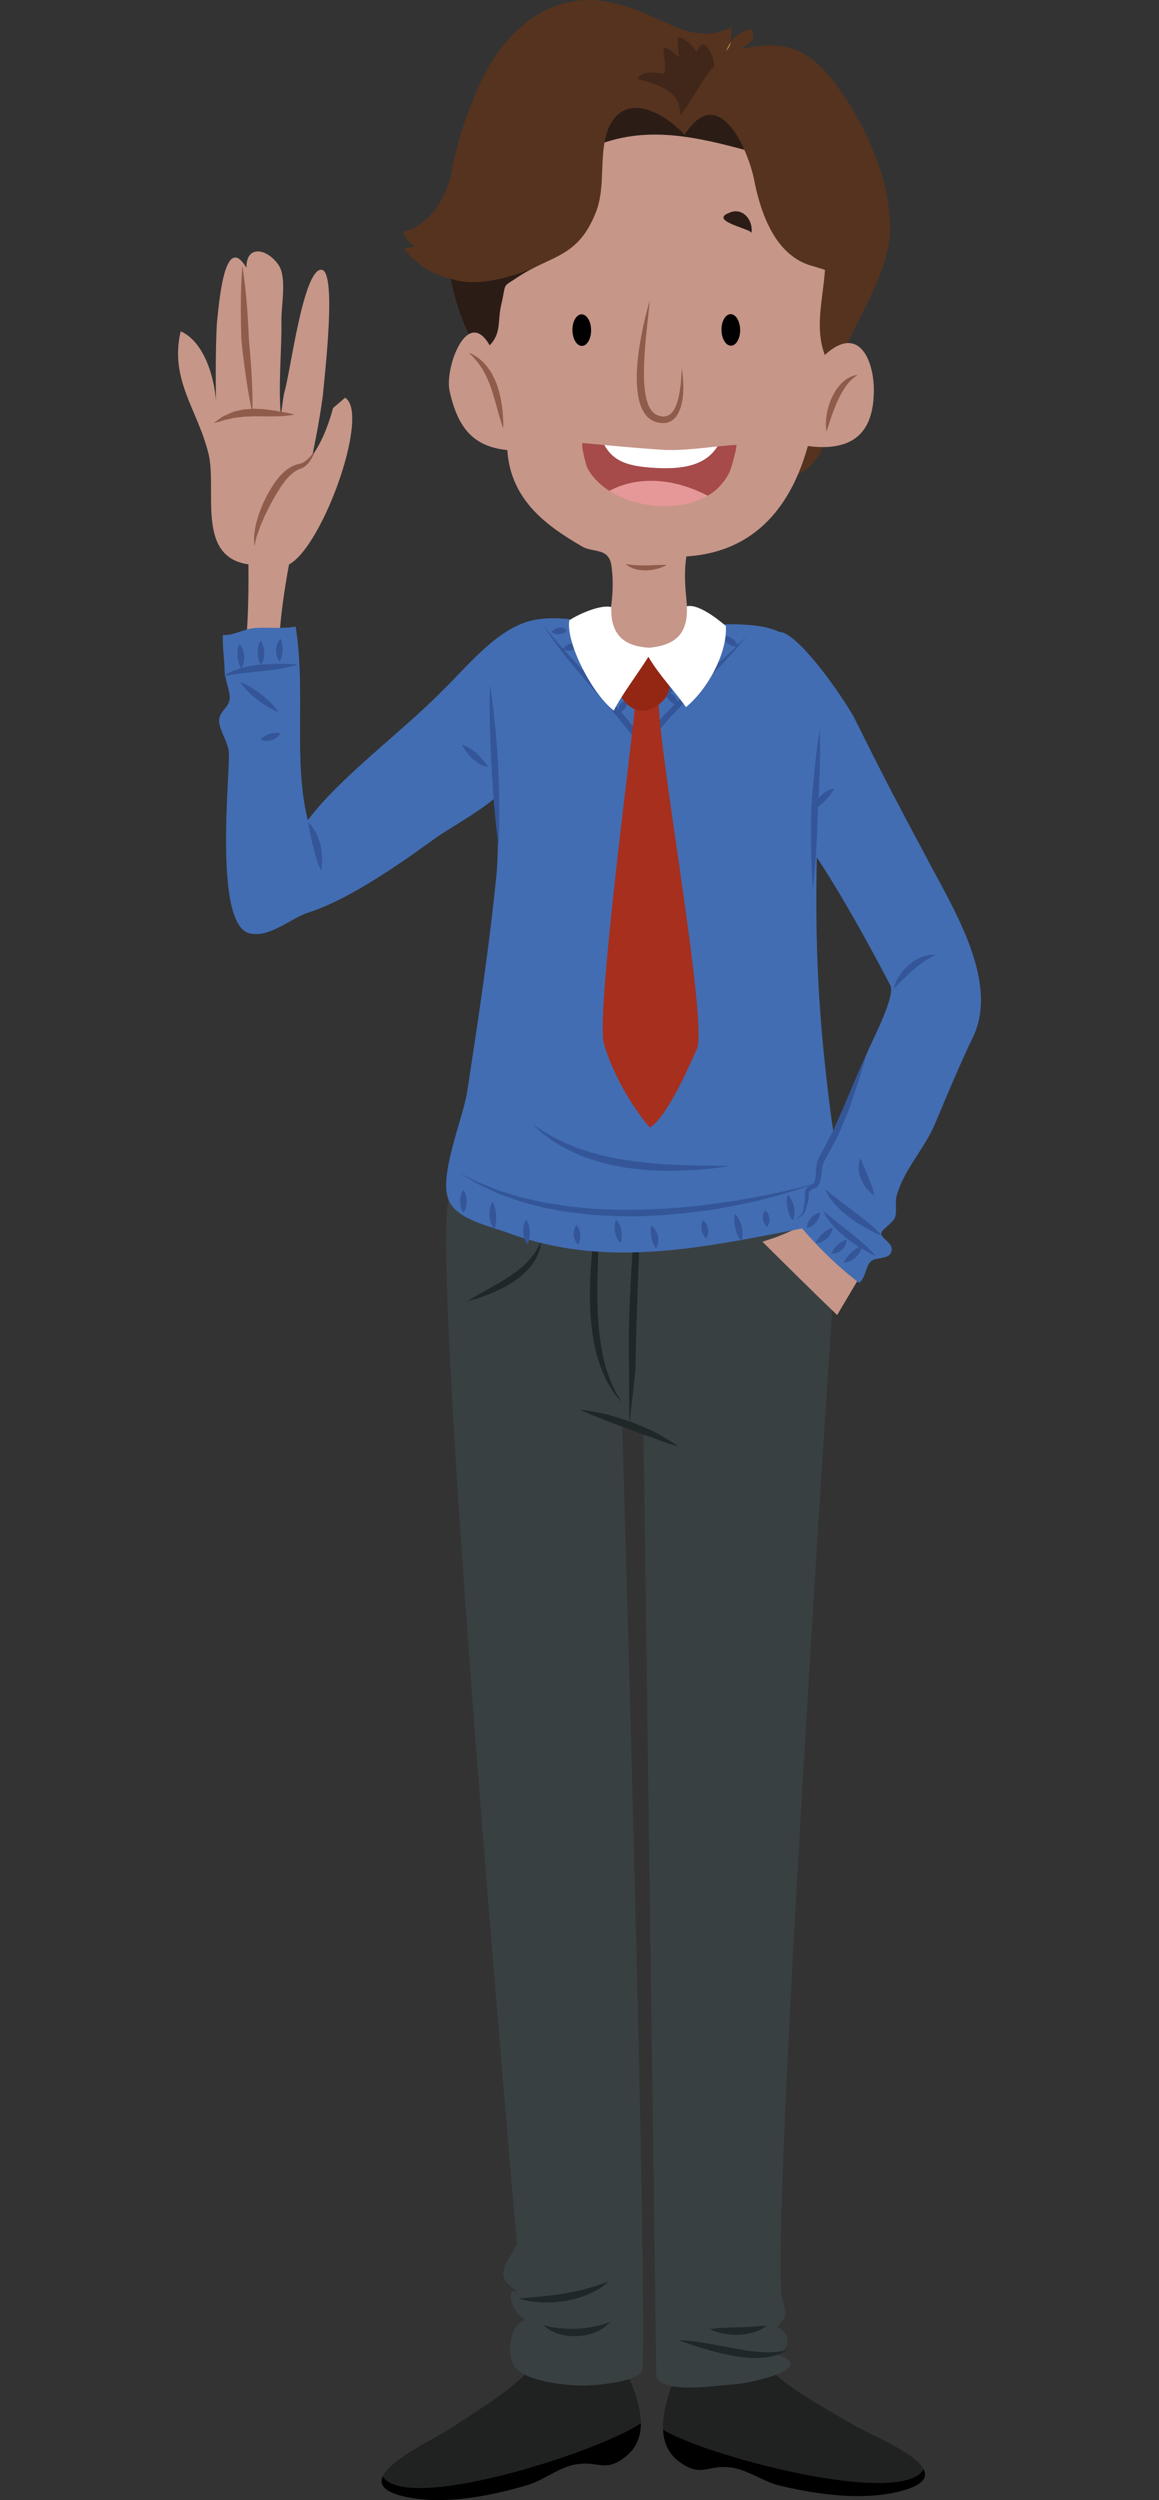 <?xml version="1.0" encoding="utf-8"?>
<!-- Generator: Adobe Illustrator 17.0.0, SVG Export Plug-In . SVG Version: 6.00 Build 0)  -->
<!DOCTYPE svg PUBLIC "-//W3C//DTD SVG 1.1//EN" "http://www.w3.org/Graphics/SVG/1.1/DTD/svg11.dtd">
<svg version="1.1" id="object" xmlns="http://www.w3.org/2000/svg" xmlns:xlink="http://www.w3.org/1999/xlink" x="0px" y="0px"
	 width="330.585px" height="712.763px" viewBox="0 0 330.585 712.763" enable-background="new 0 0 330.585 712.763"
	 xml:space="preserve">
<rect x="0" y="0" width="330.585" height="712.763" fill="#333333" stroke="none"/>
<g>
	<g>
		<g>
			<path fill="#2B1C16" d="M167.081,60.673c-2.304,0.316-4.588,1.499-6.591,2.387c-1.197-3.436,4.497-8.117,5.994-3.819
				L167.081,60.673z"/>
		</g>
	</g>
	<g>
		<g>
			<g>
				<path fill="#202121" d="M189.121,692.714c-0.273-5.558,2.141-11.948,4.207-17.161l27.064,0.631
					c5.738,5.552,15.542,10.745,23.552,15.445c4.384,2.469,17.067,7.66,19.497,12.334
					C257.264,714.921,201.852,700.368,189.121,692.714z"/>
			</g>
		</g>
		<g>
			<g>
				<path d="M263.441,703.963c1.265,2.452-0.273,4.756-7.294,6.456c-10.44,2.464-22.584,0.824-33.36-1.681
					c-4.94-1.022-10.259-5.206-15.221-5.328c-5.856-0.584-7.743,2.981-13.956-1.675c-3.081-2.339-4.317-5.519-4.489-9.021
					C201.852,700.368,257.264,714.921,263.441,703.963z"/>
			</g>
		</g>
	</g>
	<g>
		<g>
			<g>
				<path fill="#202121" d="M182.786,690.864c-0.019-5.567-2.77-11.821-5.1-16.92l-26.993,2.05
					c-5.439,5.845-14.957,11.544-22.715,16.66c-4.244,2.699-16.633,8.552-18.814,13.346
					C115.899,716.618,170.468,699.173,182.786,690.864z"/>
			</g>
		</g>
		<g>
			<g>
				<path d="M109.163,706c-1.139,2.512,0.517,4.736,7.621,6.06c10.55,1.911,22.595-0.358,33.224-3.434
					c4.879-1.278,9.969-5.734,14.919-6.113c5.816-0.896,7.892,2.568,13.846-2.408c2.959-2.497,4.022-5.74,4.013-9.242
					C170.468,699.173,115.899,716.618,109.163,706z"/>
			</g>
		</g>
	</g>
	<g>
		<g>
			<path fill="#394042" d="M239.153,346.16c0,0-19.627,290.981-16.078,308.797c0.647,3.23,2.159,5.536-1.477,8.366
				c3.929,1.935,4.014,6.205,0.161,7.973c12.216,4.081-8.932,8.342-12.284,8.468c-4.66,0.176-20.964,3.126-22.283-2.543
				l-3.653-269.402l-6.088-2.061c0,0,7.213,241.823,5.808,269.553c-0.199,3.931-14.51,4.832-16.985,4.816
				c-4.818-0.028-16.549-1.154-19.554-5.456c-2.31-3.31-1.38-11.98,3.029-13.208c-2.443-2.042-4.626-4.702-3.868-8.127
				c0.597-0.087,1.165-0.011,1.733-0.195c-7.828-4.385-2.254-8.665-0.158-13.407c0,0-24.667-278.988-19.493-297.629l9.298-19.044
				l93.93,7.216l8.118,0.192L239.153,346.16z"/>
		</g>
	</g>
	<g>
		<g>
			<path fill="#202728" d="M224.598,669.971c0,0-0.488,0.109-1.343,0.297c-0.425,0.137-0.952,0.13-1.525,0.228
				c-0.564,0.106-1.25,0.074-1.963,0.132c-1.447,0.02-3.13-0.05-4.931-0.269c-0.9-0.076-1.826-0.258-2.772-0.377
				c-0.944-0.146-1.903-0.312-2.864-0.501c-3.842-0.694-7.719-1.499-10.687-1.883c-2.964-0.417-4.985-0.386-4.985-0.386
				s1.885,0.677,4.716,1.586c2.822,0.909,6.623,2.057,10.574,2.79c1.979,0.325,3.979,0.622,5.89,0.644
				c1.898,0.082,3.695-0.082,5.198-0.386c0.751-0.182,1.432-0.308,2.022-0.558c0.588-0.236,1.113-0.388,1.478-0.627
				C224.165,670.217,224.598,669.971,224.598,669.971z"/>
		</g>
	</g>
	<g>
		<g>
			<path fill="#202728" d="M218.669,663.062c0,0-0.273-0.004-0.74,0.028c-0.462,0.009-1.133,0.139-1.885,0.15
				c-0.382,0.017-0.781,0.035-1.2,0.083c-0.423,0.03-0.887,0.013-1.349,0.056c-0.926,0.076-1.927,0.069-2.922,0.121
				c-1.996,0.056-4.011,0.124-5.561,0.236c-1.54,0.095-2.612,0.299-2.612,0.299s0.959,0.508,2.493,0.924
				c0.763,0.204,1.664,0.417,2.647,0.519c0.495,0.041,1.002,0.154,1.521,0.137c0.521,0.007,1.054,0.019,1.583,0.022
				c1.059-0.095,2.126-0.132,3.102-0.395c0.976-0.18,1.89-0.499,2.636-0.829c0.77-0.276,1.284-0.685,1.684-0.924
				C218.452,663.229,218.669,663.062,218.669,663.062z"/>
		</g>
	</g>
	<g>
		<g>
			<path fill="#202728" d="M155.036,662.923c0,0,0.241,0.215,0.673,0.562c0.226,0.163,0.492,0.373,0.803,0.603
				c0.289,0.248,0.721,0.403,1.165,0.616c0.451,0.197,0.948,0.453,1.493,0.618c0.538,0.143,1.109,0.301,1.709,0.421
				c0.596,0.154,1.222,0.217,1.866,0.239c0.64,0.013,1.295,0.124,1.948,0.052c0.649-0.069,1.3-0.137,1.937-0.206
				c0.642-0.054,1.241-0.31,1.835-0.451c0.59-0.165,1.161-0.308,1.658-0.588c0.512-0.245,0.976-0.495,1.406-0.727
				c0.865-0.434,1.427-1.095,1.857-1.436c0.41-0.384,0.623-0.61,0.623-0.61s-0.306,0.089-0.848,0.248
				c-0.549,0.13-1.215,0.495-2.12,0.668c-0.447,0.095-0.928,0.198-1.412,0.336c-0.484,0.161-1.041,0.171-1.586,0.273
				c-1.089,0.21-2.271,0.289-3.452,0.356c-0.583,0.093-1.178,0.009-1.761,0.024c-0.581-0.019-1.159,0.048-1.71-0.043
				c-0.551-0.061-1.094-0.08-1.612-0.109c-0.499-0.076-0.967-0.143-1.401-0.211c-0.44-0.087-0.87-0.065-1.239-0.202
				c-0.377-0.096-0.699-0.18-0.97-0.252C155.357,662.977,155.036,662.923,155.036,662.923z"/>
		</g>
	</g>
	<g>
		<g>
			<path fill="#202728" d="M173.609,650.498c0,0-0.406,0.124-1.113,0.352c-0.712,0.193-1.684,0.683-2.881,0.976
				c-0.596,0.167-1.228,0.349-1.883,0.568c-0.657,0.221-1.412,0.319-2.139,0.531c-1.471,0.414-3.089,0.649-4.682,0.972
				c-1.616,0.219-3.224,0.507-4.755,0.633c-0.772,0.054-1.504,0.21-2.213,0.239c-0.705,0.041-1.373,0.104-1.994,0.167
				c-1.243,0.145-2.284,0.152-3.022,0.241c-0.74,0.083-1.165,0.13-1.165,0.13s0.412,0.108,1.132,0.297
				c0.724,0.145,1.757,0.454,3.024,0.56c1.265,0.15,2.751,0.304,4.348,0.247c0.798-0.026,1.631,0.02,2.464-0.109
				c0.837-0.098,1.686-0.199,2.534-0.295c0.835-0.184,1.671-0.369,2.495-0.555c0.831-0.15,1.608-0.467,2.369-0.72
				c0.759-0.278,1.49-0.51,2.159-0.85c0.673-0.323,1.293-0.651,1.863-0.957c1.163-0.558,1.927-1.285,2.543-1.701
				C173.275,650.759,173.609,650.498,173.609,650.498z"/>
		</g>
	</g>
	<g>
		<g>
			<path fill="#202728" d="M179.625,406.517C179.625,406.517,179.691,408.903,179.625,406.517
				c-0.074-2.386,1.671-14.633,1.671-17.18c0.002-5.088,0.219-10.522,0.377-15.952c0.206-5.437,0.412-10.876,0.605-15.974
				c0.2-5.103,0.219-9.876,0.319-13.961c0.084-4.089-0.052-7.503-0.054-9.891c-0.056-2.381-0.084-3.746-0.084-3.746
				s-0.122,1.36-0.33,3.739c-0.18,2.376-0.432,5.771-0.736,9.845c-0.295,4.076-0.634,8.832-0.996,13.924
				c-0.148,2.549-0.36,5.178-0.473,7.86c-0.128,2.679-0.26,5.404-0.391,8.129c-0.052,2.727-0.113,5.458-0.171,8.146
				c-0.098,2.684,0.024,5.332,0.054,7.895C179.46,391.909,179.421,404.868,179.625,406.517
				C179.832,408.165,179.473,405.33,179.625,406.517C179.953,408.879,179.625,406.517,179.625,406.517z"/>
		</g>
	</g>
	<g>
		<g>
			<path fill="#202728" d="M170.819,339.616c0,0-0.449,3.858-1.126,9.651c-0.293,2.898-0.729,6.278-1.002,9.921
				c-0.31,3.643-0.434,7.554-0.429,11.472c0.089,1.961,0.1,3.923,0.31,5.853c0.119,1.935,0.434,3.82,0.729,5.645
				c0.308,1.824,0.772,3.562,1.236,5.189c0.568,1.607,0.987,3.154,1.656,4.486c0.306,0.675,0.599,1.321,0.876,1.937
				c0.306,0.597,0.681,1.126,0.989,1.64c0.633,1.022,1.158,1.922,1.744,2.558c1.098,1.311,1.725,2.055,1.725,2.055
				s-0.499-0.833-1.382-2.285c-0.492-0.69-0.894-1.642-1.387-2.699c-0.532-1.046-0.968-2.289-1.443-3.64
				c-0.547-1.328-0.838-2.868-1.265-4.447c-0.33-1.608-0.629-3.315-0.885-5.088c-0.23-1.781-0.419-3.619-0.529-5.51
				c-0.184-1.877-0.161-3.807-0.237-5.727c0.002-1.924-0.046-3.847,0.024-5.749c0.046-1.9,0.098-3.773,0.147-5.584
				c0.121-3.64,0.228-7.034,0.321-9.943C171.065,343.508,170.819,339.616,170.819,339.616z"/>
		</g>
	</g>
	<g>
		<g>
			<path fill="#202728" d="M193.545,412.389c0,0-1.551-1.12-3.998-2.545c-0.616-0.358-1.274-0.748-1.991-1.13
				c-0.696-0.41-1.493-0.751-2.302-1.115c-1.619-0.744-3.385-1.46-5.144-2.183c-3.595-1.208-7.205-2.365-10.025-2.825
				c-2.796-0.543-4.692-0.72-4.692-0.72s1.716,0.876,4.345,1.9c1.311,0.514,2.849,1.085,4.474,1.749
				c1.631,0.655,3.404,1.256,5.153,1.9c1.735,0.668,3.467,1.339,5.124,1.902c0.818,0.312,1.644,0.516,2.393,0.835
				c0.748,0.302,1.477,0.56,2.144,0.798C191.692,411.916,193.545,412.389,193.545,412.389z"/>
		</g>
	</g>
	<g>
		<g>
			<g>
				<path fill="#2B1C16" d="M151.659,74.692c-4.155,13.131-13.585,28.183-13.585,28.183c-1.658-2.517-3.074-5.043-4.202-7.222
					c-2.601-5.417-4.341-11.02-5.402-16.707c0.41,0.124,0.844,0.256,1.217,0.375C137.314,81.736,144.836,78.41,151.659,74.692z"/>
			</g>
		</g>
		<g>
			<g>
				<path fill="#9F7F4A" d="M208.477,11.893c-0.091,0.894-0.403,1.71-1.434,2.766C207.373,13.629,207.874,12.708,208.477,11.893z"/>
			</g>
		</g>
		<g>
			<g>
				<path fill="#56331E" d="M115.78,70.657c0.84,0.023,1.903-0.307,2.729-0.241c-1.551-0.989-3.176-2.632-3.365-4.361
					c7.394-1.835,12.234-9.68,13.576-16.843c1.71-9.133,4.758-18.078,8.695-26.441c7.84-16.222,22.179-26.472,38.946-21.517
					c12.125,2.718,20.883,12.384,32.319,6.477c-0.29,1.891-0.087,3.083-0.202,4.162c-0.603,0.814-1.104,1.736-1.434,2.766
					c1.031-1.056,1.343-1.872,1.434-2.766c1.434-1.928,3.543-3.228,5.962-3.664c1.198,3.437-0.518,4.036-3.371,5.803
					c13.772-3.063,20.725,0.296,28.941,12.276c7.632,10.835,14.759,27.432,13.785,40.686c-0.987,12.098-9.466,23.727-13.919,35.3
					c-3.313,10.404-0.788,27.063-12.217,32.974c0.542-2.309-0.058-4.029,1.061-6.348c-3.404,3.502-15.948,12.302-14.379,0.769
					c-7.468,1.252-12.592,5.349-20.64,6.034c-8.63,0.691-14.982-0.949-22.536-6.031c-4.074-3.4-5.851-7.404-9.342-10.235
					c-5.243-4.536-4.619-1.092-10.416-3.89c-2.744-1.012-5.343-3.019-7.715-5.502l10.604-34.68
					c-0.859,0.569-15.39,7.257-24.884,4.337c-0.375-0.118-4.441-0.988-8.654-3.519C120.351,75.96,113.795,70.594,115.78,70.657z"/>
			</g>
		</g>
	</g>
	<g>
		<g>
			<path fill="#C69689" d="M79.339,192.932c-0.386-28.859,9.073-53.001,12.741-80.105c0.499-5.764,4.124-35.992-0.478-35.93
				c-5.179,0.069-8.816,29.641-10.472,34.843c-0.545,2.309-0.523,4.119-1.063,6.426c-0.699-9.2,0.327-18.382,0.21-27.014
				c-0.054-4.029,1.569-12.091-0.779-15.514c-2.944-4.566-9.297-6.196-9.205,0.711c-6.476-10.848-7.904,11.622-8.424,15.66
				c-0.459,8.638-0.333,17.849-0.22,26.484c0.467-8.065-2.578-20.687-10.109-24.041c-3.263,13.86,4.904,22.386,7.956,35.009
				c2.44,10.329-3.639,29.327,11.359,31.429c0.145,10.935-0.276,22.537-1.874,32.18L79.339,192.932z"/>
		</g>
	</g>
	<g>
		<g>
			<path fill="#8F5B4A" d="M72.001,117.778c0,0,0.028-0.663,0.027-1.819c-0.019-1.154,0.008-2.81-0.067-4.788
				c-0.123-3.955-0.461-9.209-0.974-14.445c-0.203-5.236-0.571-10.456-0.991-14.381c-0.195-1.96-0.452-3.595-0.586-4.745
				c-0.156-1.146-0.276-1.803-0.276-1.803s-0.07,0.659-0.137,1.813c-0.052,1.151-0.184,2.805-0.228,4.787
				c-0.122,3.962-0.105,9.263,0.088,14.543c0.531,5.236,1.229,10.454,1.889,14.357c0.312,1.951,0.664,3.565,0.87,4.703
				C71.844,117.136,72.001,117.778,72.001,117.778z"/>
		</g>
	</g>
	<g>
		<g>
			<path fill="#C69689" d="M98.42,113.397c7.543,4.505-7.446,45.575-17.202,48.011c-17.222,3.683-4.326-22.394,0.794-26.491
				c3.985-3.509,4.033-0.054,7.973-6.441c2.259-3.484,3.923-8.111,5.018-12.155L98.42,113.397z"/>
		</g>
	</g>
	<g>
		<g>
			<path fill="#8F5B4A" d="M72.554,155.725c0,0,0.145-0.519,0.349-1.427c0.117-0.448,0.179-1.024,0.395-1.629
				c0.225-0.603,0.478-1.267,0.717-1.992c0.202-0.724,0.623-1.49,0.946-2.311c0.328-0.828,0.729-1.677,1.172-2.542
				c0.427-0.873,0.857-1.777,1.369-2.658c0.503-0.885,0.955-1.821,1.538-2.667c0.538-0.875,1.054-1.777,1.67-2.55
				c0.302-0.388,0.571-0.834,0.874-1.181c0.306-0.342,0.612-0.676,0.913-1.006c0.679-0.614,1.482-1.311,2.076-1.628
				c0.672-0.388,1.538-0.569,2.347-1.121c0.738-0.532,1.236-1.163,1.575-1.732c0.395-0.544,0.644-1.055,0.859-1.476
				c0.419-0.839,0.633-1.329,0.633-1.329s-0.375,0.393-0.976,1.091c-0.293,0.356-0.649,0.788-1.126,1.2
				c-0.436,0.457-0.983,0.87-1.582,1.182c-0.555,0.28-1.441,0.336-2.41,0.74c-1.056,0.454-1.759,0.961-2.597,1.62
				c-0.809,0.735-1.636,1.509-2.235,2.39c-0.698,0.845-1.258,1.768-1.842,2.683c-0.597,0.911-1.043,1.892-1.545,2.83
				c-0.525,0.927-0.866,1.924-1.26,2.853c-0.414,0.922-0.701,1.863-0.952,2.76c-0.252,0.897-0.535,1.709-0.634,2.547
				c-0.143,0.813-0.24,1.559-0.321,2.208c-0.071,0.651-0.004,1.213-0.015,1.68C72.51,155.191,72.554,155.725,72.554,155.725z"/>
		</g>
	</g>
	<g>
		<g>
			<path fill="#C69689" d="M217.472,354.009c7.105,7.057,14.227,14.106,21.307,20.905l9.147-15.419l-15.347-11.78
				c0,0-8.483,4.115-11.798,5.204C217.472,354.009,217.472,354.009,217.472,354.009z"/>
		</g>
	</g>
	<g>
		<g>
			<g>
				<path fill="#2B1C16" d="M172.423,40.647c0.223-1.254,0.52-2.48,0.957-3.658c4.46-11.001,15.473-5.391,21.896,1.43
					c7.072-11.135,13.442-3.782,17.041,4.298C199.22,39.192,185.793,36.123,172.423,40.647z"/>
			</g>
		</g>
		<g>
			<g>
				<path fill="#C69689" d="M139.666,98.455c3.408-3.501,2.208-6.938,3.296-11.559c1.632-6.927-0.059-4.604,5.072-8.124
					c9.133-5.881,16.625-5.404,21.643-17.561c2.827-6.344,1.557-13.857,2.745-20.564c13.37-4.524,26.797-1.455,39.894,2.07
					c1.274,2.874,2.211,5.843,2.694,8.103c1.859,9.76,6.057,22.367,17.031,25.099l3.257,1.015
					c-0.466,8.065-3.027,16.251-0.043,24.269c10.238-9.349,14.429,2.687,13.967,11.326c-0.419,11.518-6.688,16.207-18.798,14.642
					c-3.846,13.865-12.741,30.112-34.651,31.46c-1.046,7.5,0.301,11.406,0.401,18.889c5.771,1.074,12.973,2.194,19.443,4.535
					c-10.114,18.557-50.974,19.105-57.033-3.264c4.588-1.213,9.767-1.284,14.943-1.928c1.096-4.045,1.586-10.382,0.948-14.98
					c-0.51-5.94-5.074-4.18-8.372-6.04c-9.669-5.627-20.441-12.953-21.402-27.523c-9.068-0.949-13.922-5.57-16.367-16.473
					C126.519,105.539,133.185,87.028,139.666,98.455z"/>
			</g>
		</g>
	</g>
	<g>
		<g>
			<path fill="#8F5B4A" d="M194.438,104.917c0,0-0.007,0.863-0.095,2.346c-0.069,1.484-0.28,3.616-0.803,6.051
				c-0.276,1.208-0.688,2.504-1.378,3.626c-0.698,1.138-1.738,1.868-2.987,1.8c-0.306,0.048-0.645-0.087-0.978-0.161l-0.441-0.109
				l-0.564-0.246c-0.362-0.191-0.484-0.3-0.755-0.53c-0.25-0.222-0.486-0.462-0.688-0.758c-0.855-1.128-1.304-2.708-1.595-4.281
				c-0.595-3.193-0.516-6.586-0.395-9.733c0.163-3.156,0.388-6.126,0.683-8.66c0.267-2.549,0.488-4.67,0.647-6.154
				c0.156-1.492,0.172-2.353,0.172-2.353s-0.215,0.827-0.584,2.279c-0.343,1.455-0.941,3.518-1.426,6.043
				c-0.488,2.523-1.076,5.481-1.369,8.71c-0.304,3.223-0.436,6.718,0.172,10.259c0.358,1.749,0.851,3.567,2.048,5.134
				c0.521,0.775,1.434,1.472,2.334,1.885l0.575,0.219c0.336,0.109,0.49,0.117,0.75,0.175c0.466,0.086,0.902,0.222,1.406,0.159
				c0.486-0.02,0.968-0.018,1.44-0.225l0.687-0.252l0.586-0.415c0.77-0.549,1.265-1.306,1.629-2.016
				c0.731-1.449,1.022-2.877,1.213-4.18c0.354-2.617,0.141-4.779,0.037-6.276C194.61,105.754,194.438,104.917,194.438,104.917z"/>
		</g>
	</g>
	<g>
		<g>
			<path fill="#2B1C16" d="M214.064,66.086c-1.454-1.131-11.559-3.299-6.116-5.388c3.723-1.773,6.934,1.923,6.409,5.674
				L214.064,66.086z"/>
		</g>
	</g>
	<g>
		<g>
			<g>
				<path fill="#FFFFFF" d="M188.492,133.49c-7.726-0.35-13.114-1.11-16.109-6.611c5.836,0.543,11.722,1.062,17.473,1.413
					c5.083,0.141,9.865-0.517,14.805-1.013C201.307,132.547,195.324,133.643,188.492,133.49z"/>
			</g>
		</g>
		<g>
			<g>
				<path fill="#E69797" d="M201.843,141.321c-4.276,2.535-9.537,3.268-14.427,2.909c-4.719-0.346-9.593-1.708-13.614-4.295
					C182.647,135.239,193.117,136.739,201.843,141.321z"/>
			</g>
		</g>
		<g>
			<g>
				<path fill="#A64A4A" d="M167.448,133.204c-0.258-0.532-1.965-6.974-1.215-6.9c2.026,0.198,4.098,0.382,6.15,0.575
					c2.996,5.5,8.383,6.261,16.109,6.611c6.832,0.153,12.815-0.943,16.169-6.211c1.775-0.182,3.573-0.341,5.417-0.433
					c0.019,1.448-1.679,7.232-2.087,7.983c-1.28,2.359-2.881,4.318-5.107,5.856c-0.336,0.234-0.692,0.429-1.041,0.636
					c-8.726-4.582-19.196-6.082-28.041-1.386c-0.542-0.35-1.072-0.72-1.586-1.118C170.264,137.305,168.533,135.441,167.448,133.204z
					"/>
			</g>
		</g>
	</g>
	<g>
		<g>
			<path fill="#8F5B4A" d="M84.027,118.204c0,0-1.462-0.405-3.653-0.781c-1.093-0.216-2.345-0.422-3.738-0.591
				c-0.694-0.064-1.401-0.203-2.148-0.211c-0.746-0.028-1.499-0.059-2.251-0.086c-0.766,0.057-1.531,0.116-2.285,0.172
				c-0.753,0.013-1.479,0.293-2.182,0.418c-1.429,0.245-2.634,0.923-3.677,1.363c-0.532,0.204-0.938,0.57-1.331,0.813
				c-0.374,0.267-0.699,0.497-0.973,0.69c-0.523,0.395-0.809,0.634-0.809,0.634s0.362-0.094,1.005-0.255
				c0.309-0.089,0.689-0.199,1.12-0.327c0.436-0.108,0.886-0.323,1.427-0.407c0.533-0.104,1.107-0.212,1.701-0.357
				c0.585-0.172,1.232-0.223,1.886-0.301c0.667-0.063,1.328-0.208,2.031-0.211c0.696-0.03,1.405-0.061,2.112-0.092
				c2.856,0,5.806,0.096,8.059-0.027C82.543,118.514,84.027,118.204,84.027,118.204z"/>
		</g>
	</g>
	<g>
		<g opacity="0.5">
			<path fill="#2B1C16" d="M203.763,18.777c-3.959,4.359-6.179,9.843-9.856,14.201c0.762-7.19-7.014-9.096-12.203-10.46
				c1.688-2.607,5.146-1.792,7.734-1.543c1.367-4.893-3.308-11.152,4.244-4.649c-0.312-1.719-0.339-3.727-0.365-5.738
				c2.3,0.256,4.059,2.529,5.513,4.235c1.655-5.192,4.315,0.515,4.621,2.234L203.763,18.777z"/>
		</g>
	</g>
	<g>
		<path fill="#202728" d="M154.412,353.595c0,0-0.039,0.451-0.152,1.23c-0.037,0.391-0.15,0.853-0.325,1.395
			c-0.145,0.549-0.338,1.171-0.666,1.779c-0.269,0.646-0.655,1.293-1.107,1.951c-0.423,0.683-0.985,1.31-1.551,1.972
			c-0.618,0.603-1.221,1.282-1.942,1.831c-0.688,0.597-1.443,1.113-2.185,1.655c-1.543,0.981-3.124,1.89-4.671,2.582
			c-1.538,0.714-3.007,1.282-4.282,1.72c-2.551,0.861-4.3,1.3-4.3,1.3s0.373-0.256,1.046-0.662c0.681-0.391,1.636-0.99,2.807-1.634
			c1.16-0.647,2.514-1.402,3.963-2.211c0.723-0.399,1.445-0.848,2.187-1.282c0.751-0.423,1.462-0.922,2.193-1.391
			c1.449-0.953,2.801-2.018,4.003-3.087c0.549-0.577,1.158-1.08,1.614-1.655c0.478-0.558,0.937-1.087,1.285-1.631
			c0.392-0.525,0.694-1.024,0.948-1.486c0.28-0.449,0.499-0.872,0.629-1.245C154.212,354.002,154.412,353.595,154.412,353.595z"/>
	</g>
	<g>
		<path fill="#8F5B4A" d="M244.656,106.874c0,0-0.25,0.188-0.701,0.49c-0.243,0.133-0.462,0.374-0.735,0.592
			c-0.275,0.207-0.54,0.52-0.846,0.825c-0.316,0.291-0.57,0.706-0.9,1.06c-0.275,0.419-0.596,0.818-0.87,1.287
			c-0.302,0.446-0.555,0.945-0.833,1.441c-0.28,0.493-0.525,1.023-0.766,1.549c-0.508,1.048-0.92,2.146-1.326,3.175
			c-0.377,1.041-0.725,2.022-1.004,2.878c-0.558,1.744-0.929,2.906-0.929,2.906s-0.267-1.236-0.143-3.108
			c0.044-0.937,0.206-2.02,0.475-3.163c0.161-0.563,0.28-1.164,0.512-1.739c0.197-0.586,0.443-1.167,0.692-1.747
			c0.568-1.13,1.18-2.253,1.97-3.17c0.345-0.489,0.807-0.874,1.185-1.268c0.436-0.351,0.816-0.706,1.249-0.941
			c0.799-0.523,1.619-0.815,2.126-0.924C244.345,106.916,244.656,106.874,244.656,106.874z"/>
	</g>
	<g>
		<path fill="#8F5B4A" d="M143.566,122.139c0,0-0.577-1.457-1.2-3.68c-0.306-1.102-0.664-2.388-1.046-3.765
			c-0.395-1.362-0.805-2.804-1.306-4.204c-0.486-1.402-1.081-2.748-1.696-3.981c-0.364-0.579-0.636-1.201-1.009-1.709
			c-0.341-0.534-0.681-1.029-1.033-1.462c-0.686-0.876-1.321-1.594-1.811-2.046c-0.479-0.483-0.751-0.759-0.751-0.759
			s0.354,0.151,0.974,0.452c0.315,0.143,0.686,0.34,1.074,0.623c0.402,0.264,0.868,0.562,1.3,0.974
			c0.467,0.377,0.935,0.83,1.376,1.359c0.484,0.497,0.883,1.104,1.319,1.717c0.373,0.646,0.82,1.293,1.124,2.016
			c0.354,0.704,0.627,1.447,0.922,2.184c0.495,1.503,0.894,3.023,1.143,4.463c0.248,1.439,0.408,2.786,0.488,3.943
			C143.614,120.575,143.566,122.139,143.566,122.139z"/>
	</g>
	<g>
		<path fill="#8F5B4A" d="M190.169,161.077c0,0-0.169,0.101-0.473,0.244c-0.312,0.123-0.727,0.367-1.276,0.538
			c-0.545,0.186-1.193,0.39-1.901,0.51c-0.356,0.054-0.718,0.161-1.1,0.172c-0.379,0.028-0.764,0.056-1.15,0.084
			c-0.777-0.037-1.558-0.02-2.28-0.203c-0.725-0.113-1.376-0.351-1.914-0.591c-0.551-0.186-0.931-0.556-1.221-0.712
			c-0.28-0.192-0.425-0.317-0.425-0.317s0.202,0.013,0.532,0.062c0.332,0.042,0.777,0.157,1.332,0.18
			c0.549,0.052,1.167,0.125,1.844,0.133c0.666,0.056,1.39,0.017,2.106,0.026c1.46-0.051,2.922-0.102,4.016-0.141
			c0.571-0.004,1.046-0.006,1.378-0.008C189.972,161.056,190.169,161.077,190.169,161.077z"/>
	</g>
	<g>
		<g>
			<g>
				<path fill="#426DB2" d="M216.886,178.556c3.269,0.55,6.355,1.648,8.789,3.731c4.172,3.568,3.673,9.376,4.834,14.355
					c3.374,14.493,2.89,28.54,2.577,43.321c-0.759,29.369,0.249,49.942,4.094,79.25c1.234,6.313,1.972,26.949-0.338,29.494l0,0
					c-31.006,5.595-60.826,14.052-91.483,2.949c-5.786-2.224-15.013-3.829-17.397-9.55c-2.972-6.871,4.287-23.659,5.337-31.154
					c3.176-20.768,6.352-41.532,8.38-62.282c0.488-6.339,0.449-16.126,0.364-22.456c0.028,1.991-15.021,10.71-17.165,12.254
					c-6.018,4.338-12.073,8.645-18.386,12.539c-5.957,3.676-12.036,7.023-18.638,9.197c-5.074,1.669-10.991,7.279-16.683,5.886
					c-10.391-2.542-5.474-45.767-5.907-51.653c-0.221-2.944-2.914-6.576-2.765-9.113c0.163-2.78,2.725-3.355,3.003-6.106
					c0.21-2.082-1.361-5.351-1.418-7.805c-0.086-3.497-0.657-6.863-0.509-10.373c2.903,0.25,5.885-1.696,8.906-1.972
					c3.947-0.361,7.922,0.333,11.846-0.433c2.983,18.487-0.785,38,3.473,55.216c9.049-12.212,27.433-25.697,38.22-36.779
					c6.83-6.577,14.774-16.732,24.151-19.753c4.408-1.418,9.646-1.204,15.013-0.501c0,0,13.299,22.971,19.002,23.136
					c6.229,0.178,17.838-21.497,18.838-21.699C204.93,177.872,212.237,177.776,216.886,178.556z"/>
			</g>
		</g>
		<g>
			<g>
				<path fill="#345699" d="M91.59,248.187c0,0,0.225-0.939,0.284-2.301c0.1-1.358-0.1-3.197-0.456-4.995
					c-0.278-0.882-0.547-1.769-0.87-2.567c-0.269-0.819-0.755-1.502-1.141-2.083c-0.785-1.167-1.453-1.82-1.453-1.82
					s0.037,0.991,0.316,2.29c0.069,0.326,0.139,0.677,0.245,1.034c0.119,0.353,0.146,0.761,0.237,1.16
					c0.135,0.81,0.365,1.645,0.58,2.481c0.215,0.843,0.377,1.702,0.629,2.493c0.243,0.782,0.469,1.54,0.701,2.186
					C91.106,247.354,91.59,248.187,91.59,248.187z"/>
			</g>
		</g>
		<g>
			<g>
				<path fill="#345699" d="M208.421,332.392c0,0-3.712-0.043-9.274-0.11c-1.388,0.002-2.886-0.053-4.473-0.108
					c-1.588-0.044-3.25-0.183-4.974-0.246c-3.441-0.237-7.097-0.56-10.715-1.113c-1.801-0.321-3.619-0.567-5.359-1.004
					c-1.766-0.367-3.465-0.834-5.114-1.292c-1.616-0.549-3.222-0.99-4.673-1.586c-1.46-0.57-2.844-1.124-4.055-1.771
					c-1.247-0.585-2.36-1.18-3.324-1.749c-0.983-0.538-1.835-1.034-2.478-1.52c-1.36-0.894-2.131-1.406-2.131-1.406
					s0.683,0.633,1.875,1.744c0.594,0.566,1.375,1.176,2.296,1.85c0.458,0.341,0.944,0.708,1.46,1.094
					c0.532,0.358,1.124,0.682,1.727,1.048c1.193,0.76,2.562,1.44,4.016,2.151c1.447,0.726,3.048,1.327,4.706,1.939
					c1.684,0.525,3.413,1.134,5.228,1.513c1.796,0.475,3.655,0.757,5.502,1.104c1.866,0.228,3.718,0.495,5.563,0.618
					c1.838,0.187,3.653,0.187,5.4,0.259c3.506,0.042,6.771-0.128,9.559-0.326c2.788-0.162,5.094-0.525,6.708-0.708
					C207.501,332.529,208.421,332.392,208.421,332.392z"/>
			</g>
		</g>
		<g>
			<path fill="#345699" d="M139.765,195.227c0,0,0.126,0.706,0.302,1.945c0.158,1.24,0.436,3.008,0.672,5.137
				c0.499,4.255,1.007,9.939,1.356,15.636c0.256,5.706,0.364,11.423,0.319,15.715c-0.007,2.145-0.098,3.937-0.123,5.19
				c-0.043,1.253-0.095,1.97-0.095,1.97s-0.117-0.708-0.275-1.95c-0.139-1.242-0.393-3.014-0.597-5.144
				c-0.438-4.259-0.857-9.946-1.124-15.642c-0.336-5.698-0.525-11.406-0.545-15.697c-0.022-2.144,0.039-3.937,0.045-5.189
				C139.724,195.945,139.765,195.227,139.765,195.227z"/>
		</g>
		<g>
			<path fill="#345699" d="M84.906,189.441c0,0-1.295,0.492-3.294,0.912c-2.017,0.432-4.697,0.776-7.358,1.042
				c-1.321,0.15-2.655,0.255-3.883,0.416c-0.612,0.093-1.224,0.109-1.784,0.201c-0.559,0.097-1.095,0.166-1.593,0.228
				c-1.008,0.093-1.804,0.33-2.404,0.397c-0.599,0.083-0.941,0.131-0.941,0.131s0.287-0.185,0.81-0.485
				c0.531-0.268,1.27-0.779,2.25-1.096c0.966-0.376,2.117-0.774,3.381-1.026c1.257-0.33,2.616-0.463,3.971-0.656
				c2.712-0.257,5.421-0.285,7.435-0.234C83.524,189.303,84.906,189.442,84.906,189.441z"/>
		</g>
		<g>
			<path fill="#345699" d="M80.029,182.116c0,0,0.248,0.457,0.373,1.1c0.059,0.329,0.132,0.69,0.184,1.051
				c0.063,0.369,0.043,0.735,0.052,1.13c-0.017,0.801-0.193,1.6-0.419,2.217c-0.221,0.613-0.536,1.027-0.536,1.027
				s-0.323-0.404-0.554-1.019c-0.256-0.61-0.393-1.448-0.388-2.283c0.061-0.854,0.239-1.766,0.592-2.303
				C79.651,182.468,80.029,182.116,80.029,182.116z"/>
		</g>
		<g>
			<path fill="#345699" d="M74.382,182.627c0,0,0.323,0.43,0.557,1.08c0.25,0.648,0.421,1.516,0.44,2.385
				c0.006,0.869-0.139,1.74-0.373,2.396c-0.217,0.655-0.531,1.094-0.531,1.094s-0.326-0.43-0.56-1.08
				c-0.249-0.649-0.417-1.516-0.435-2.385c-0.005-0.869,0.142-1.741,0.374-2.396C74.07,183.065,74.382,182.627,74.382,182.627z"/>
		</g>
		<g>
			<path fill="#345699" d="M68.31,183.577c0,0,0.366,0.395,0.666,1.017c0.315,0.621,0.575,1.468,0.685,2.333
				c0.052,0.887-0.097,1.81-0.312,2.482c-0.206,0.677-0.513,1.116-0.513,1.116s-0.333-0.433-0.577-1.063
				c-0.132-0.315-0.245-0.681-0.322-1.073c-0.098-0.392-0.1-0.807-0.162-1.236c-0.095-0.866-0.039-1.751,0.123-2.429
				C68.046,184.048,68.31,183.577,68.31,183.577z"/>
		</g>
		<g>
			<path fill="#345699" d="M213.048,181.204c-1.13,1.399-2.261,2.795-3.426,4.162l-3.638,4.001l-7.57,7.675
				c-1.252,1.281-2.49,2.576-3.768,3.83l-3.692,3.881l-3.501,4.029l-3.219,4.231l-0.783,1.029L182.689,213l-3.278-4.483
				l-3.506-4.337l-7.346-8.457c-2.456-2.828-4.884-5.686-7.272-8.582l-3.404-4.487c-1.08-1.537-2.109-3.108-3.135-4.672l3.54,4.356
				l3.721,4.188c2.512,2.765,5.063,5.495,7.649,8.2c2.603,2.695,5.076,5.513,7.57,8.325l3.621,4.339
				c1.143,1.503,2.284,3.014,3.393,4.546l-1.543-0.013l3.373-4.29l3.627-4.047l3.794-3.866c1.287-1.259,2.614-2.477,3.927-3.709
				l7.927-7.29l3.911-3.683L213.048,181.204z"/>
		</g>
		<g>
			<path fill="#345699" d="M206.505,179.552c-1.668,2.159-3.408,4.251-5.085,6.394c-1.729,2.103-3.486,4.185-5.259,6.259
				c-1.775,2.077-3.669,4.052-5.593,6.008c-0.469,0.5-1.002,0.942-1.501,1.416l-1.518,1.398c-1.044,0.902-2.139,1.757-3.209,2.633
				l-0.672,0.55l-0.625-0.706c-1.764-1.991-3.48-4.006-5.283-5.981c-1.788-1.995-3.632-3.925-5.363-5.985l-2.623-3.057
				c-0.861-1.03-1.777-2.009-2.579-3.093c-1.605-2.162-3.256-4.279-4.807-6.465c1.887,1.921,3.673,3.911,5.504,5.857
				c0.874,1.007,1.842,1.937,2.768,2.901l2.801,2.868l5.61,5.753c0.946,0.945,1.822,1.98,2.731,2.976l2.703,3.014l-1.297-0.157
				c1.037-0.841,2.1-1.645,3.122-2.51c0.994-0.904,2.004-1.788,2.987-2.708c0.968-0.94,1.951-1.862,2.909-2.817l2.859-2.886
				c1.892-1.941,3.768-3.909,5.636-5.886C202.641,183.39,204.518,181.422,206.505,179.552z"/>
		</g>
		<g>
			<path fill="#345699" d="M232.528,337.449c0,0-1.543,0.529-4.244,1.455c-1.347,0.473-3.026,0.919-4.931,1.502
				c-1.905,0.603-4.089,1.124-6.471,1.718c-2.378,0.596-4.988,1.098-7.737,1.696c-2.773,0.46-5.677,1.107-8.732,1.43
				c-1.525,0.193-3.072,0.388-4.64,0.586c-1.575,0.143-3.168,0.286-4.775,0.43c-1.605,0.172-3.232,0.23-4.862,0.312
				c-1.633,0.057-3.267,0.208-4.909,0.189c-3.282-0.013-6.563-0.032-9.787-0.286c-3.232-0.111-6.385-0.601-9.444-0.922
				c-1.521-0.236-3.013-0.51-4.467-0.79c-1.458-0.271-2.883-0.54-4.239-0.94c-1.365-0.362-2.692-0.714-3.975-1.054
				c-1.287-0.321-2.475-0.833-3.643-1.213c-1.161-0.41-2.273-0.803-3.33-1.178c-1.015-0.476-1.979-0.927-2.885-1.352
				c-1.816-0.834-3.391-1.567-4.593-2.358c-2.443-1.482-3.84-2.329-3.84-2.329s1.458,0.728,4.011,2.002
				c1.239,0.704,2.851,1.329,4.701,2.036c0.92,0.36,1.898,0.742,2.929,1.146c1.061,0.323,2.176,0.662,3.339,1.017
				c1.169,0.328,2.35,0.787,3.636,1.05c1.278,0.286,2.599,0.581,3.957,0.883c1.347,0.341,2.762,0.549,4.209,0.757
				c1.441,0.226,2.914,0.456,4.413,0.692c3.022,0.274,6.129,0.718,9.322,0.785c3.181,0.211,6.422,0.18,9.663,0.159
				c1.619,0.039,3.239-0.089,4.851-0.126c1.614-0.057,3.222-0.093,4.814-0.243c1.592-0.123,3.17-0.243,4.732-0.364
				c1.555-0.176,3.092-0.349,4.603-0.519c3.029-0.316,5.931-0.807,8.702-1.16c2.749-0.482,5.363-0.879,7.751-1.376
				c2.382-0.519,4.595-0.889,6.519-1.358c1.929-0.455,3.629-0.789,5.003-1.174C230.946,337.849,232.528,337.449,232.528,337.449z"/>
		</g>
		<g>
			<path fill="#345699" d="M226.148,347.967c0,0-0.39-0.429-0.724-1.1c-0.176-0.334-0.341-0.729-0.479-1.156
				c-0.156-0.419-0.217-0.9-0.347-1.336c-0.191-0.896-0.23-1.812-0.139-2.534c0.074-0.718,0.288-1.244,0.288-1.244
				s0.412,0.391,0.785,1.047c0.388,0.653,0.746,1.571,0.952,2.51c0.18,0.937,0.141,1.874,0.021,2.595
				C226.391,347.47,226.148,347.967,226.148,347.967z"/>
		</g>
		<g>
			<path fill="#345699" d="M218.782,349.809c0,0-0.347-0.273-0.618-0.701c-0.287-0.429-0.506-1.013-0.575-1.608
				c-0.059-0.616,0.033-1.239,0.228-1.703c0.18-0.464,0.467-0.766,0.467-0.766s0.351,0.295,0.623,0.727
				c0.288,0.432,0.505,1.004,0.571,1.582c0.056,0.597-0.041,1.21-0.234,1.677C219.067,349.485,218.782,349.809,218.782,349.809z"/>
		</g>
		<g>
			<path fill="#345699" d="M211.443,353.818c0,0-0.406-0.43-0.772-1.124c-0.38-0.69-0.724-1.645-0.926-2.625
				c-0.256-0.935-0.364-1.905-0.33-2.686c0.02-0.775,0.187-1.365,0.187-1.365s0.436,0.376,0.857,1.05
				c0.438,0.668,0.866,1.629,1.146,2.627c0.191,0.985,0.221,2.002,0.13,2.786C211.658,353.263,211.443,353.818,211.443,353.818z"/>
		</g>
		<g>
			<path fill="#345699" d="M201.437,353.084c0,0-0.362-0.284-0.653-0.744c-0.319-0.443-0.532-1.122-0.684-1.708
				c-0.123-0.61-0.093-1.252,0.043-1.79c0.123-0.532,0.356-0.963,0.356-0.963s0.369,0.217,0.69,0.657
				c0.338,0.434,0.634,1.087,0.781,1.773c0.156,0.701,0.043,1.347-0.111,1.881C201.706,352.713,201.437,353.084,201.437,353.084z"/>
		</g>
		<g>
			<path fill="#345699" d="M187.128,355.885c0,0-0.343-0.397-0.608-1.009c-0.137-0.308-0.262-0.67-0.403-1.009
				c-0.143-0.349-0.21-0.722-0.302-1.096c-0.204-0.762-0.222-1.577-0.234-2.224c0.004-0.645,0.156-1.163,0.156-1.163
				s0.438,0.269,0.872,0.8c0.223,0.263,0.467,0.583,0.623,0.965c0.182,0.375,0.306,0.798,0.438,1.219
				c0.141,0.888,0.171,1.829-0.067,2.441C187.42,355.447,187.128,355.885,187.128,355.885z"/>
		</g>
		<g>
			<path fill="#345699" d="M177.106,354.276c0,0-0.113-0.05-0.288-0.154c-0.163-0.1-0.373-0.354-0.584-0.701
				c-0.182-0.284-0.369-0.64-0.503-1.016c-0.15-0.375-0.241-0.79-0.328-1.197c-0.137-0.827-0.119-1.662,0-2.311
				c0.104-0.64,0.312-1.122,0.312-1.122s0.412,0.326,0.757,0.911c0.362,0.579,0.657,1.386,0.801,2.202
				c0.132,0.824,0.124,1.644,0.018,2.289c-0.039,0.25-0.15,0.514-0.156,0.744C177.126,354.141,177.106,354.276,177.106,354.276z"/>
		</g>
		<g>
			<path fill="#345699" d="M164.942,354.875c0,0-0.365-0.299-0.666-0.788c-0.315-0.488-0.577-1.163-0.688-1.864
				c-0.026-0.746,0.106-1.514,0.328-2.074c0.208-0.562,0.516-0.918,0.516-0.918s0.332,0.352,0.573,0.855
				c0.258,0.503,0.43,1.154,0.456,1.827c0.096,0.703,0.044,1.43-0.115,1.996C165.203,354.473,164.942,354.875,164.942,354.875z"/>
		</g>
		<g>
			<path fill="#345699" d="M150.593,354.631c0,0-0.109-0.076-0.269-0.221c-0.173-0.128-0.338-0.395-0.519-0.753
				c-0.167-0.339-0.308-0.714-0.41-1.133c-0.108-0.414-0.156-0.863-0.191-1.302c-0.037-0.889,0.104-1.773,0.332-2.434
				c0.215-0.662,0.529-1.102,0.529-1.102s0.325,0.432,0.562,1.081c0.254,0.649,0.427,1.512,0.473,2.369
				c0.028,0.857-0.061,1.716-0.223,2.35c-0.056,0.284-0.184,0.568-0.2,0.794C150.633,354.499,150.593,354.631,150.593,354.631z"/>
		</g>
		<g>
			<path fill="#345699" d="M140.97,350.416c0,0-0.369-0.451-0.675-1.156c-0.319-0.701-0.585-1.659-0.699-2.632
				c-0.026-1.005,0.102-2.026,0.323-2.781c0.206-0.757,0.512-1.25,0.512-1.25s0.334,0.488,0.579,1.2
				c0.262,0.714,0.44,1.655,0.471,2.61c0.102,0.976,0.052,1.968-0.106,2.727C141.232,349.891,140.97,350.416,140.97,350.416z"/>
		</g>
		<g>
			<path fill="#345699" d="M132.213,345.749c0,0-0.323-0.403-0.557-1.011c-0.249-0.607-0.419-1.419-0.436-2.235
				c-0.006-0.814,0.141-1.631,0.373-2.245c0.219-0.614,0.532-1.026,0.532-1.026s0.325,0.403,0.558,1.011
				c0.251,0.607,0.417,1.419,0.434,2.234c0.004,0.816-0.145,1.633-0.377,2.246C132.524,345.337,132.213,345.749,132.213,345.749z"/>
		</g>
		<g>
			<path fill="#345699" d="M79.437,202.993c0,0-0.885-0.286-2.053-0.911c-1.18-0.614-2.653-1.558-4.029-2.621
				c-1.376-1.078-2.656-2.273-3.534-3.262c-0.887-0.978-1.366-1.755-1.366-1.755s0.894,0.291,2.066,0.917
				c1.182,0.614,2.647,1.555,4.018,2.615c1.367,1.074,2.642,2.267,3.521,3.257C78.949,202.21,79.437,202.993,79.437,202.993z"/>
		</g>
		<g>
			<path fill="#345699" d="M79.953,209.072c0,0-0.211,0.439-0.629,0.867c-0.377,0.46-1.109,0.835-1.866,1.097
				c-0.733,0.196-1.508,0.248-2.098,0.147c-0.594-0.082-1.034-0.299-1.034-0.299s0.277-0.401,0.76-0.758
				c0.486-0.37,1.141-0.714,1.833-0.91c0.644-0.217,1.349-0.23,1.966-0.271C79.485,208.931,79.953,209.072,79.953,209.072z"/>
		</g>
		<g>
			<path fill="#345699" d="M139.208,218.712c0,0-0.683-0.112-1.558-0.483c-0.892-0.308-1.937-1.111-2.901-1.941
				c-0.898-0.84-1.682-1.811-2.215-2.573c-0.538-0.769-0.803-1.423-0.803-1.423s0.664,0.156,1.521,0.602
				c0.885,0.428,1.879,1.167,2.788,2.004c0.432,0.415,0.859,0.811,1.224,1.246c0.377,0.443,0.729,0.857,1.03,1.211
				C138.902,218.087,139.208,218.712,139.208,218.712z"/>
		</g>
		<g>
			<path fill="#345699" d="M210.478,184.281c0,0-0.451,0.077-0.987-0.015c-0.545-0.08-1.183-0.321-1.735-0.688
				c-0.545-0.377-1.007-0.88-1.284-1.361c-0.286-0.467-0.382-0.919-0.382-0.919s0.453-0.079,0.989,0.013
				c0.545,0.079,1.182,0.322,1.733,0.69c0.545,0.378,1.005,0.883,1.282,1.363C210.38,183.831,210.478,184.281,210.478,184.281z"/>
		</g>
		<g>
			<path fill="#345699" d="M205.34,190.003c0,0-0.343,0.144-0.712,0.134c-0.379-0.005-0.813-0.128-1.121-0.426
				c-0.141-0.16-0.286-0.315-0.369-0.506c-0.096-0.179-0.147-0.443-0.15-0.641c-0.024-0.408,0.146-0.706,0.146-0.706
				s0.406,0.009,0.733,0.061c0.184,0.024,0.304,0.058,0.477,0.125c0.178,0.058,0.314,0.168,0.455,0.274
				c0.237,0.252,0.429,0.588,0.492,0.958C205.37,189.633,205.34,190.003,205.34,190.003z"/>
		</g>
		<g>
			<path fill="#345699" d="M200.606,193.543c-0.024-0.019-0.236,0.301-0.852,0.207c-0.256-0.019-0.503-0.064-0.755-0.165
				c-0.249-0.093-0.482-0.24-0.699-0.406c-0.415-0.355-0.716-0.852-0.811-1.337c-0.12-0.473,0.039-0.886,0.035-0.865
				c0.015,0.006,0.399,0.061,0.79,0.152c0.399,0.097,0.84,0.299,1.206,0.594c0.349,0.309,0.64,0.712,0.786,1.092
				c0.041,0.139,0.067,0.364,0.171,0.493C200.561,193.446,200.606,193.543,200.606,193.543z"/>
		</g>
		<g>
			<path fill="#345699" d="M193.313,201.032c0,0-0.456-0.053-0.944-0.29c-0.252-0.112-0.514-0.27-0.762-0.464
				c-0.262-0.182-0.475-0.441-0.709-0.659c-0.441-0.445-0.766-0.991-0.931-1.497c-0.176-0.494-0.186-0.956-0.186-0.956
				s0.453,0.002,0.974,0.202c0.529,0.189,1.13,0.57,1.616,1.053c0.432,0.502,0.712,1.111,0.842,1.64
				C193.352,200.58,193.313,201.032,193.313,201.032z"/>
		</g>
		<g>
			<path fill="#345699" d="M188.184,207.623c0,0-0.078,0.049-0.202,0.107c-0.1,0.07-0.375,0.013-0.649-0.157
				c-0.191-0.082-0.419-0.228-0.577-0.389c-0.178-0.158-0.308-0.364-0.425-0.559c-0.204-0.418-0.248-0.888-0.172-1.289
				c0.063-0.392,0.249-0.734,0.249-0.734s0.386,0.055,0.735,0.263c0.364,0.198,0.692,0.534,0.887,0.908
				c0.184,0.392,0.236,0.798,0.195,1.176c-0.056,0.075-0.184,0.274-0.109,0.429C188.162,207.524,188.184,207.623,188.184,207.623z"
				/>
		</g>
		<g>
			<path fill="#345699" d="M184.203,202.457c0,0,0.128,0.494,0.093,1.125c-0.02,0.637-0.195,1.417-0.505,2.132
				c-0.323,0.709-0.781,1.351-1.236,1.779c-0.441,0.435-0.887,0.651-0.887,0.651s-0.13-0.494-0.095-1.126
				c0.021-0.638,0.195-1.417,0.506-2.131c0.323-0.708,0.783-1.349,1.237-1.778C183.758,202.674,184.203,202.457,184.203,202.457z"/>
		</g>
		<g>
			<path fill="#345699" d="M178.951,199.921c0,0,0.002,0.414-0.149,0.835c-0.096,0.216-0.115,0.449-0.172,0.643
				c-0.052,0.217-0.13,0.328-0.26,0.544c-0.301,0.411-0.698,0.736-1.167,0.91c-0.434,0.175-0.82,0.145-0.82,0.145
				s-0.069-0.421-0.028-0.832c0.03-0.394,0.184-0.914,0.466-1.322c0.161-0.195,0.404-0.472,0.636-0.632
				c0.232-0.178,0.462-0.313,0.681-0.314C178.564,199.831,178.951,199.921,178.951,199.921z"/>
		</g>
		<g>
			<path fill="#345699" d="M174.098,194.334c0,0,0.046,0.385-0.05,0.774c-0.035,0.389-0.438,0.841-0.883,1.129
				c-0.232,0.095-0.462,0.194-0.703,0.222c-0.234,0.051-0.462,0.008-0.67-0.037c-0.406-0.086-0.716-0.31-0.716-0.31
				s0.104-0.382,0.317-0.705c0.225-0.328,0.499-0.652,0.84-0.825c0.167-0.074,0.301-0.16,0.494-0.183
				c0.176-0.016,0.393-0.079,0.597-0.101C173.722,194.245,174.098,194.334,174.098,194.334z"/>
		</g>
		<g>
			<path fill="#345699" d="M170.117,189.604c0,0-0.097,0.404-0.356,0.787c-0.256,0.393-0.648,0.783-1.145,1.019
				c-0.521,0.217-1.106,0.296-1.573,0.232c-0.466-0.049-0.814-0.247-0.814-0.247s0.143-0.407,0.417-0.77
				c0.273-0.378,0.673-0.719,1.137-0.921c0.241-0.078,0.491-0.202,0.751-0.237c0.254-0.053,0.508-0.067,0.742-0.048
				C169.737,189.44,170.117,189.604,170.117,189.604z"/>
		</g>
		<g>
			<path fill="#345699" d="M165.257,183.585c0,0-0.156,0.413-0.492,0.803c-0.325,0.398-0.933,0.767-1.564,0.979
				c-0.651,0.149-1.291,0.219-1.86,0.019c-0.54-0.156-0.848-0.436-0.848-0.436s0.31-0.364,0.694-0.644
				c0.191-0.141,0.406-0.278,0.664-0.427c0.247-0.15,0.527-0.237,0.805-0.33c0.284-0.06,0.551-0.149,0.837-0.158
				c0.28-0.028,0.56-0.001,0.827,0.006C164.842,183.418,165.257,183.585,165.257,183.585z"/>
		</g>
		<g>
			<path fill="#345699" d="M161.727,179.718c0,0-0.258,0.328-0.655,0.57c-0.199,0.131-0.434,0.242-0.687,0.32
				c-0.245,0.1-0.542,0.093-0.779,0.17c-0.493,0.086-1.005,0.019-1.439-0.151c-0.427-0.154-0.781-0.415-0.781-0.415
				s0.186-0.356,0.566-0.653c0.375-0.312,0.94-0.57,1.527-0.674c0.571-0.064,1.109,0.108,1.536,0.32
				C161.437,179.412,161.727,179.718,161.727,179.718z"/>
		</g>
	</g>
	<g>
		<g>
			<g>
				<path fill="#426DB2" d="M222.299,180.164c4.608-0.061,15.952,15.115,21.252,24.253c7.099,14.297,12.223,24.249,19.903,38.537
					c7.68,14.862,21.573,36.005,14.31,52.221c-4.011,8.3-7.528,16.834-11.114,25.326c-3,7.117-8.888,12.973-10.919,20.506
					c-0.495,1.84,0.187,4.309-0.449,6.09c-0.562,1.566-3.744,3.378-3.883,4.389c-0.245,1.807,3.94,2.95,2.745,5.649
					c-0.844,1.903-4.205,1.284-5.554,2.322c-1.757,1.36-1.471,4.538-3.502,6.296c-6.448-4.819-13.559-11.926-18.436-18.172
					c3.115-1.08,2.566-2.43,3.356-4.925c0.328-1.039-0.134-2.159,0.273-3.166c0.419-1.034,2.302-1.214,2.636-2.062
					c1.141-2.914,0.048-4.647,1.729-7.433c5.48-9.103,8.639-19.216,12.401-29.196c1.117-2.963,8.506-16.744,6.918-19.837
					c-0.006-0.004-17.536-34.063-26.88-44.3L222.299,180.164z"/>
			</g>
		</g>
		<g>
			<path fill="#345699" d="M226.653,347.581c0,0,0.182-0.095,0.523-0.274c0.347-0.167,0.842-0.46,1.293-0.952
				c0.486-0.488,0.679-1.278,0.815-2.271c0.059-0.469,0.198-1.093,0.284-1.543c0.013-0.275,0.076-0.577,0.072-0.848
				c-0.024-0.276-0.045-0.473-0.058-0.822c-0.007-0.334-0.054-0.658,0.046-1.059c0.059-0.226,0.022-0.312,0.171-0.66
				c0.108-0.155,0.104-0.253,0.304-0.458c0.722-0.742,1.371-0.902,1.868-1.266c0.121-0.079,0.187-0.157,0.241-0.212
				c0.008-0.06,0.026,0.009,0.08-0.236c0.08-0.338,0.232-0.725,0.254-1.033c0.097-0.616,0.16-1.321,0.186-2.1
				c0.037-0.771,0.093-1.646,0.36-2.505c0.221-0.895,0.711-1.647,1.046-2.342c0.748-1.43,1.508-2.883,2.269-4.336l1.161-2.163
				c0.323-0.738,0.644-1.473,0.961-2.203c0.655-1.452,1.299-2.883,1.922-4.267c1.195-2.824,2.308-5.46,3.265-7.721
				c0.931-2.279,1.812-4.14,2.38-5.459c0.607-1.306,0.952-2.052,0.952-2.052s-0.221,0.793-0.605,2.181
				c-0.425,1.374-0.952,3.362-1.724,5.698c-0.389,1.17-0.811,2.438-1.256,3.779c-0.46,1.339-0.877,2.766-1.464,4.205
				c-0.592,1.441-1.202,2.93-1.824,4.443c-0.317,0.753-0.638,1.513-0.961,2.276l-1.135,2.179c-0.779,1.442-1.56,2.886-2.326,4.306
				c-0.371,0.751-0.798,1.349-0.976,1.996c-0.236,0.645-0.313,1.343-0.382,2.103c-0.065,0.754-0.126,1.56-0.353,2.39
				c-0.089,0.426-0.241,0.714-0.356,1.071c-0.022,0.116-0.193,0.49-0.399,0.72c-0.189,0.195-0.403,0.35-0.583,0.451
				c-0.699,0.368-1.399,0.647-1.636,0.839c-0.072-0.006-0.182,0.233-0.269,0.336c0.035-0.048-0.037,0.195-0.058,0.276
				c-0.093,0.218-0.082,0.528-0.097,0.809c-0.007,0.334-0.017,0.662-0.024,0.981c-0.026,0.317-0.102,0.579-0.16,0.859
				c-0.202,0.633-0.358,1.031-0.493,1.543c-0.251,0.952-0.618,1.905-1.241,2.376c-0.581,0.501-1.156,0.675-1.512,0.787
				C226.85,347.518,226.653,347.581,226.653,347.581z"/>
		</g>
		<g>
			<g>
				<path fill="#345699" d="M251.537,352.299c0,0-0.866-1.056-2.35-2.395c-1.49-1.349-3.554-2.983-5.647-4.538
					c-1.037-0.783-2.068-1.564-3.042-2.295c-0.981-0.72-1.859-1.43-2.64-2.026c-0.807-0.577-1.384-1.147-1.864-1.496
					c-0.466-0.362-0.748-0.56-0.748-0.56s0.137,0.309,0.416,0.829c0.301,0.503,0.664,1.305,1.311,2.079
					c0.612,0.814,1.364,1.74,2.293,2.601c0.878,0.924,1.954,1.725,2.994,2.579c2.152,1.582,4.447,2.938,6.226,3.834
					C250.255,351.828,251.537,352.299,251.537,352.299z"/>
			</g>
		</g>
		<g>
			<g>
				<path fill="#345699" d="M245.486,330.235c0,0-0.084,0.178-0.206,0.494c-0.089,0.328-0.316,0.738-0.334,1.329
					c-0.059,0.596-0.072,1.315,0.063,2.013c0.07,0.732,0.362,1.435,0.599,2.157l0.499,1.006c0.146,0.345,0.384,0.625,0.57,0.919
					c0.384,0.587,0.818,1.077,1.217,1.475c0.783,0.805,1.478,1.203,1.478,1.203s-0.096-0.801-0.43-1.837
					c-0.321-1.046-0.826-2.345-1.358-3.593c-0.25-0.622-0.543-1.241-0.757-1.825c-0.265-0.595-0.455-1.113-0.655-1.593
					c-0.236-0.461-0.319-0.962-0.467-1.258C245.582,330.413,245.486,330.235,245.486,330.235z"/>
			</g>
		</g>
		<g>
			<path fill="#345699" d="M233.838,207.881c0,0,0.037,0.716,0.054,1.966c0,1.248,0.052,3.037,0.019,5.176
				c-0.019,2.14-0.082,4.634-0.189,7.303c-0.093,2.67-0.274,5.514-0.43,8.358c-0.132,5.684-0.414,11.361-0.749,15.622
				c-0.154,2.131-0.365,3.906-0.475,5.151c-0.128,1.244-0.228,1.955-0.228,1.955s-0.069-0.713-0.141-1.961
				c-0.054-1.248-0.188-3.033-0.247-5.175c-0.147-4.284-0.176-10.002-0.056-15.712c0.371-5.687,0.913-11.361,1.432-15.612
				c0.247-2.125,0.536-3.891,0.698-5.129C233.708,208.586,233.838,207.881,233.838,207.881z"/>
		</g>
		<g>
			<path fill="#345699" d="M237.976,224.78c0,0-0.245,0.595-0.766,1.288c-0.252,0.355-0.599,0.728-0.89,1.135
				c-0.306,0.405-0.673,0.78-1.041,1.157c-0.761,0.8-1.627,1.493-2.387,1.948c-0.742,0.459-1.354,0.643-1.354,0.643
				s0.154-0.63,0.56-1.39c0.39-0.765,1.052-1.699,1.822-2.526c0.441-0.396,0.879-0.794,1.33-1.112
				c0.438-0.35,0.889-0.546,1.293-0.712C237.342,224.873,237.976,224.78,237.976,224.78z"/>
		</g>
		<g>
			<path fill="#345699" d="M266.867,272.214c0,0-0.221,0.141-0.614,0.358c-0.369,0.244-1.017,0.442-1.597,0.874
				c-0.302,0.199-0.621,0.409-0.965,0.602c-0.345,0.187-0.672,0.511-1.041,0.745c-0.74,0.483-1.44,1.136-2.183,1.718
				c-0.692,0.653-1.428,1.261-2.056,1.913c-0.666,0.615-1.245,1.235-1.777,1.755c-0.547,0.507-0.946,0.983-1.282,1.284
				c-0.325,0.309-0.527,0.479-0.527,0.479s0.063-0.25,0.206-0.678c0.158-0.418,0.332-1.058,0.716-1.722
				c0.352-0.687,0.801-1.475,1.412-2.228c0.301-0.378,0.579-0.803,0.963-1.146c0.364-0.361,0.733-0.727,1.102-1.092
				c0.419-0.314,0.839-0.626,1.25-0.934c0.395-0.331,0.872-0.537,1.304-0.771c0.441-0.225,0.842-0.456,1.293-0.593
				c0.441-0.15,0.863-0.263,1.245-0.365c0.761-0.251,1.391-0.158,1.84-0.205C266.606,272.201,266.867,272.214,266.867,272.214z"/>
		</g>
		<g>
			<path fill="#345699" d="M249.762,358.087c0,0-1.172-0.505-2.794-1.427c-1.623-0.902-3.719-2.254-5.678-3.803
				c-0.477-0.406-0.954-0.811-1.423-1.211c-0.48-0.382-0.883-0.853-1.31-1.258c-0.85-0.814-1.538-1.692-2.113-2.441
				c-0.597-0.731-0.95-1.466-1.236-1.933c-0.267-0.484-0.403-0.768-0.403-0.768s0.252,0.191,0.696,0.529
				c0.445,0.328,0.991,0.863,1.733,1.419c0.364,0.282,0.757,0.59,1.152,0.929c0.388,0.347,0.859,0.655,1.291,1.022
				c0.894,0.712,1.846,1.471,2.799,2.232c1.909,1.527,3.788,3.113,5.144,4.417C248.979,357.081,249.762,358.087,249.762,358.087z"/>
		</g>
		<g>
			<path fill="#345699" d="M245.809,355.098c0,0-0.028,0.545-0.267,1.208c-0.187,0.67-0.777,1.471-1.426,2.15
				c-0.365,0.293-0.727,0.594-1.109,0.816c-0.358,0.25-0.774,0.378-1.122,0.482c-0.698,0.211-1.228,0.193-1.228,0.193
				s0.199-0.529,0.596-1.082c0.187-0.291,0.449-0.558,0.696-0.887c0.248-0.325,0.556-0.61,0.863-0.9
				c0.317-0.273,0.595-0.573,0.931-0.8c0.325-0.225,0.651-0.455,0.952-0.649C245.283,355.248,245.809,355.098,245.809,355.098z"/>
		</g>
		<g>
			<path fill="#345699" d="M241.438,353.417c0,0,0.033,0.484-0.117,1.061c-0.106,0.573-0.603,1.289-1.158,1.862
				c-0.313,0.241-0.623,0.49-0.955,0.664c-0.308,0.198-0.679,0.289-0.989,0.345c-0.622,0.126-1.076,0.037-1.076,0.037
				s0.167-0.484,0.481-0.952c0.152-0.245,0.352-0.464,0.549-0.744c0.195-0.273,0.447-0.503,0.696-0.738
				c0.265-0.212,0.48-0.451,0.764-0.622c0.269-0.174,0.557-0.338,0.816-0.501C240.961,353.523,241.438,353.417,241.438,353.417z"/>
		</g>
		<g>
			<path fill="#345699" d="M237.479,349.991c0,0-0.015,0.514-0.23,1.124c-0.156,0.623-0.718,1.336-1.341,1.959
				c-0.646,0.529-1.382,0.961-2.015,1.132c-0.623,0.199-1.137,0.195-1.137,0.195s0.124-0.503,0.462-1.052
				c0.341-0.555,0.827-1.189,1.429-1.694c0.28-0.243,0.553-0.488,0.866-0.675c0.308-0.178,0.612-0.399,0.9-0.557
				C236.975,350.101,237.479,349.991,237.479,349.991z"/>
		</g>
		<g>
			<path fill="#345699" d="M233.942,345.691c0,0-0.013,0.497-0.213,1.067c-0.187,0.579-0.555,1.241-1.031,1.796
				c-0.486,0.545-1.08,0.987-1.614,1.23c-0.523,0.256-0.992,0.308-0.992,0.308s0.011-0.497,0.211-1.069
				c0.187-0.581,0.557-1.239,1.033-1.794c0.486-0.545,1.082-0.983,1.616-1.228C233.474,345.745,233.942,345.691,233.942,345.691z"/>
		</g>
	</g>
	<g>
		<g>
			<path fill="#A62F1E" d="M187.978,198.615c-1.475,8.269,14.186,93.102,10.791,100.448c-2.464,5.429-8.363,19.153-13.394,22.397
				c-5.354-5.959-11.19-16.66-13.197-24.245c-2.037-9.813,8.335-87.397,8.862-95.334c-0.013-0.952-0.026-1.904,0.284-2.543
				L187.978,198.615z"/>
		</g>
	</g>
	<g>
		<g>
			<path fill="#932714" d="M183.389,187.567c6.003-1.665,10.581,8.111,5.25,12.624c-8.151,7.726-17.527-5.159-8.726-11.308
				L183.389,187.567z"/>
		</g>
	</g>
	<g>
		<path fill="#FFFFFF" d="M162.363,176.981c0.07-0.503,8.161-4.827,11.98-3.924c-0.213,8.044,3.656,11.121,10.759,11.619
			c7.098-0.667,11.231-3.578,10.802-11.817c3.79-1.004,11.142,5.639,11.142,5.639c0.404,7.964-5.422,18.251-11.383,23.092
			c-2.974-4.255-7.906-9.398-10.708-14.36c-2.95,4.743-7.55,10.764-9.901,15.351C168.963,197.902,161.462,183.417,162.363,176.981z"
			/>
	</g>
	<g>
		<path d="M205.791,94.091c0.032,2.483,1.248,4.479,2.721,4.46c1.469-0.02,2.634-2.047,2.603-4.531
			c-0.035-2.482-1.256-4.48-2.723-4.459C206.919,89.58,205.755,91.609,205.791,94.091z"/>
	</g>
	<g>
		<ellipse transform="matrix(-1 0.013 -0.013 -1 333.075 186.15)" cx="165.913" cy="94.191" rx="2.664" ry="4.496"/>
	</g>
</g>
</svg>
